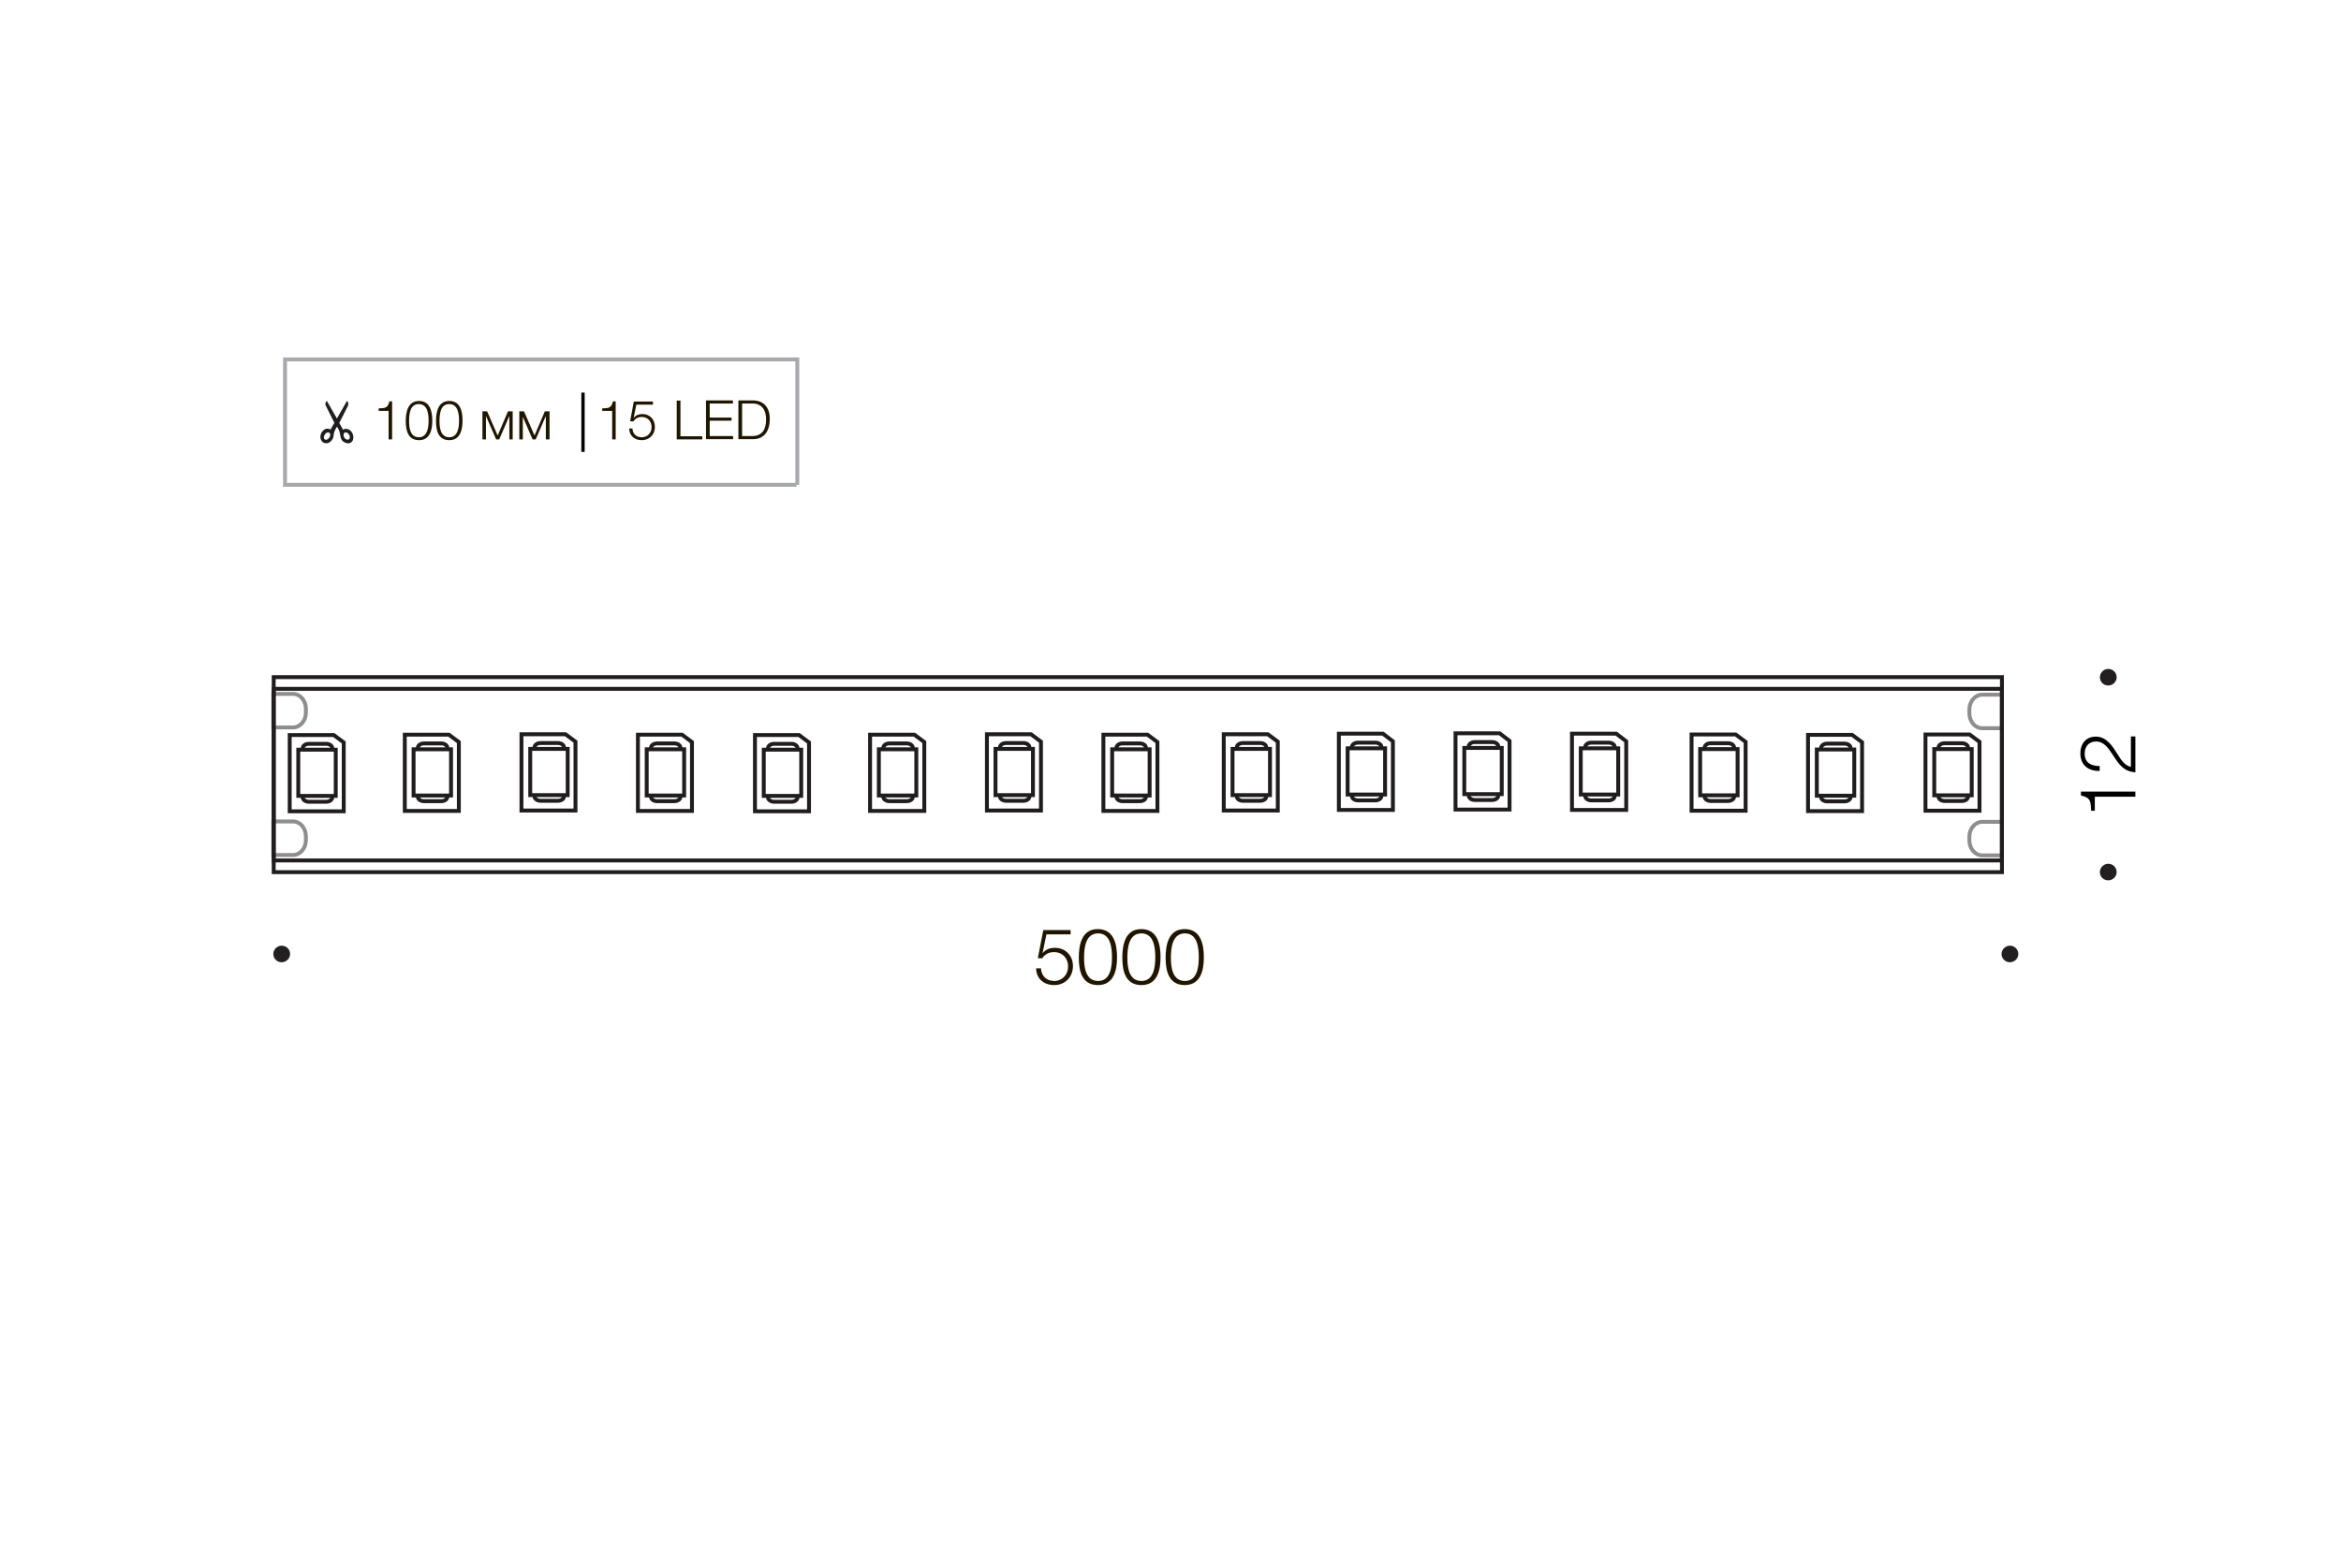 <?xml version="1.0" encoding="utf-8"?>
<!-- Generator: Adobe Illustrator 21.0.0, SVG Export Plug-In . SVG Version: 6.00 Build 0)  -->
<svg version="1.1" id="Слой_1" xmlns="http://www.w3.org/2000/svg" xmlns:xlink="http://www.w3.org/1999/xlink" x="0px" y="0px"
	 width="1200px" height="804px" viewBox="0 0 1200 804" style="enable-background:new 0 0 1200 804;" xml:space="preserve">
<style type="text/css">
	.st0{fill:#FFFFFF;}
	.st1{fill:#231F20;}
	.st2{fill:#201600;}
	.st3{fill:#211C1D;}
	.st4{opacity:0.8;fill:none;stroke:#929397;stroke-width:2;stroke-miterlimit:10;enable-background:new    ;}
	.st5{fill:#000105;}
	.st6{fill:none;stroke:#211C1D;stroke-width:2;stroke-miterlimit:2.414;}
	.st7{opacity:0.5;fill:none;stroke:#211C1D;stroke-width:2;stroke-miterlimit:2.414;enable-background:new    ;}
</style>
<g id="Слой_3_1_">
	<rect y="0" class="st0" width="1200" height="804"/>
</g>
<path class="st1" d="M144.4,493.4c2.3,0,4.3-1.9,4.3-4.2c0-2.4-1.9-4.3-4.3-4.3c-2.3,0-4.3,1.9-4.3,4.3
	C140.1,491.5,142,493.4,144.4,493.4"/>
<g>
	<g>
		<path class="st2" d="M548.5,479.1h-12.1l-2,9.7c1.6-2,3.8-2.8,6.4-2.8c5.3,0,9.2,3.9,9.2,9.4s-4,9.7-9.6,9.7
			c-5.5,0-9.2-3.4-9.3-8.6h2.5c0.2,3.9,2.8,6.5,6.8,6.5c4.1,0,7.1-3.2,7.1-7.4c0-4.4-3-7.4-7.1-7.4c-2.7,0-4.7,1-6.2,3.2l-2.2-0.1
			l2.8-14.4h14v2.2H548.5z"/>
		<path class="st2" d="M572.6,490.9c0,6.7-1.7,14.2-9.8,14.2c-8.3,0-9.8-7.4-9.8-14c0-6.5,1.4-14.7,9.7-14.7
			C571.1,476.4,572.6,484.3,572.6,490.9z M555.7,491.2c0,4.8,0.8,11.8,7.2,11.8s7.1-7.4,7.1-12.2c0-4.8-0.7-12.2-7.1-12.2
			C556.3,478.6,555.7,486.3,555.7,491.2z"/>
		<path class="st2" d="M594.9,490.9c0,6.7-1.7,14.2-9.8,14.2c-8.3,0-9.8-7.4-9.8-14c0-6.5,1.4-14.7,9.7-14.7
			C593.4,476.4,594.9,484.3,594.9,490.9z M577.9,491.2c0,4.8,0.8,11.8,7.2,11.8s7.1-7.4,7.1-12.2c0-4.8-0.7-12.2-7.1-12.2
			C578.5,478.6,577.9,486.3,577.9,491.2z"/>
		<path class="st2" d="M617.1,490.9c0,6.7-1.7,14.2-9.8,14.2c-8.3,0-9.8-7.4-9.8-14c0-6.5,1.4-14.7,9.7-14.7
			C615.6,476.4,617.1,484.3,617.1,490.9z M600.2,491.2c0,4.8,0.8,11.8,7.2,11.8s7.1-7.4,7.1-12.2c0-4.8-0.7-12.2-7.1-12.2
			C600.8,478.6,600.2,486.3,600.2,491.2z"/>
	</g>
</g>
<path class="st3" d="M165.4,226.7c1.2,0.8,2.8,0.8,3.9-0.2c1-0.8,1.7-2,1.7-3.3c0.1-0.6,0.2-1.2,0.4-1.8c0.3-0.9,0.8-1.8,1.3-2.6
	c0.8,1,1.2,2,1.5,3.2c0.1,1,0.3,1.9,0.6,2.8c0.5,1.4,1.8,2.3,3.3,2.5c1.3,0.2,2.6-0.7,2.9-2c0.3-1.3,0.1-2.6-0.7-3.7
	c-0.6-1.1-1.8-1.7-3-1.7c-0.5-0.1-1.1,0.2-1.4,0.5l-2-3.5l4.4-8.7c0.2-0.5,0.3-1.1,0.2-1.7c-0.2-0.4-0.4-0.7-0.6-1l-5.2,9.1
	l-5.2-9.1l-0.5,0.8c-0.3,0.5-0.3,1.1,0,1.7c0.5,0.9,4.4,8.8,4.4,8.8l-2,3.5c0,0-0.4-0.5-1.7-0.5s-2.7,1.3-3.2,2.8
	C163.9,224,164.3,225.7,165.4,226.7z M176.6,221.9c0.7-0.5,1.7,0,2.3,0.9s0.6,2.1-0.1,2.5s-1.7,0-2.3-0.9S176,222.3,176.6,221.9z
	 M166.5,222.8c0.6-1,1.7-1.4,2.3-0.9c0.7,0.5,0.7,1.5,0,2.5s-1.7,1.4-2.3,0.9C165.8,224.9,165.8,223.8,166.5,222.8z"/>
<polyline class="st4" points="408.3,248.6 146.1,248.6 146.1,184.3 408.7,184.3 408.7,248.6 "/>
<path class="st5" d="M298,201.3h1.7v30.4H298V201.3z"/>
<g>
	<path class="st2" d="M315.6,225.3h-1.8v-14.6h-5.1v-1.3c3.4-0.1,4.7-0.2,5.5-3.6h1.4V225.3z"/>
	<path class="st2" d="M334.7,207.5h-8.5l-1.4,6.8c1.1-1.4,2.7-2,4.5-2c3.7,0,6.4,2.7,6.4,6.6c0,3.9-2.8,6.8-6.7,6.8
		c-3.9,0-6.4-2.4-6.5-6h1.7c0.1,2.7,1.9,4.5,4.8,4.5s5-2.2,5-5.2c0-3.1-2.1-5.2-5-5.2c-1.9,0-3.3,0.7-4.3,2.3L323,216l1.9-10.1h9.8
		L334.7,207.5L334.7,207.5z"/>
	<path class="st2" d="M360,225.3h-13.1v-19.9h1.9v18.3H360V225.3z"/>
	<path class="st2" d="M375.7,206.9h-11.9v7.2H375v1.6h-11.2v7.9h12v1.6h-13.9v-19.9h13.8L375.7,206.9L375.7,206.9z"/>
	<path class="st2" d="M385.7,205.3c6.2,0,8.9,4,8.9,9.6s-2.5,10.3-8.7,10.3h-7.4v-19.9L385.7,205.3L385.7,205.3z M380.4,223.6h5
		c5.8,0,7.3-4,7.3-8.6c0-5-2.4-8.1-7-8.1h-5.3V223.6z"/>
</g>
<g>
	<path class="st2" d="M201,225.3h-1.8v-14.6h-5.1v-1.3c3.4-0.1,4.7-0.2,5.5-3.6h1.4L201,225.3L201,225.3z"/>
	<path class="st2" d="M221.6,215.7c0,4.7-1.2,10-6.8,10c-5.8,0-6.8-5.2-6.8-9.8c0-4.5,1-10.3,6.8-10.3
		C220.5,205.6,221.6,211.1,221.6,215.7z M209.7,215.9c0,3.4,0.5,8.3,5,8.3s5-5.2,5-8.5c0-3.4-0.5-8.5-5-8.5
		C210.1,207.1,209.7,212.5,209.7,215.9z"/>
	<path class="st2" d="M237.1,215.7c0,4.7-1.2,10-6.8,10c-5.8,0-6.8-5.2-6.8-9.8c0-4.5,1-10.3,6.8-10.3
		C236.1,205.6,237.1,211.1,237.1,215.7z M225.3,215.9c0,3.4,0.5,8.3,5,8.3s5-5.2,5-8.5c0-3.4-0.5-8.5-5-8.5
		C225.7,207.1,225.3,212.5,225.3,215.9z"/>
	<path class="st2" d="M261.1,225.3v-11.8H261l-5.1,11.8h-1.6l-5.1-11.8h-0.1v11.8h-1.8v-14.4h2.4l5.4,12.4l5.3-12.4h2.4v14.4H261.1z
		"/>
	<path class="st2" d="M279.8,225.3v-11.8h-0.1l-5.1,11.8H273l-5.1-11.8h0.1v11.8h-1.8v-14.4h2.4l5.4,12.4l5.3-12.4h2.4v14.4H279.8z"
		/>
</g>
<g>
	<path class="st6" d="M151.2,392"/>
	<path class="st6" d="M151.2,392"/>
	<path class="st7" d="M140.1,373h10.1c3.6,0,6.6-3.4,6.6-7.6v-2c0-4.2-3-7.6-6.6-7.6h-10.1V373z"/>
	<path class="st7" d="M140.1,438.4h10.1c3.6,0,6.6-3.4,6.6-7.6v-2c0-4.2-3-7.6-6.6-7.6h-10.1V438.4z"/>
	<path class="st7" d="M1026.2,421.4h-10.1c-3.6,0-6.6,3.4-6.6,7.6v2c0,4.2,3,7.6,6.6,7.6h10.1V421.4z"/>
	<path class="st7" d="M1026.2,356.2h-10.1c-3.6,0-6.6,3.4-6.6,7.6v2c0,4.2,3,7.6,6.6,7.6h10.1V356.2z"/>
	<rect x="140.3" y="353.2" class="st6" width="885.9" height="88"/>
	<g>
		<polygon class="st6" points="176.2,380.7 176.2,416 148.5,416 148.5,376.9 171.1,376.9 		"/>
		<rect x="152.9" y="384.4" class="st6" width="19.2" height="23.7"/>
		<path class="st6" d="M155.2,384.4v-0.8c0-1.2,1.4-2.2,3.1-2.2h8.9c1.7,0,3.1,1,3.1,2.2v0.8"/>
		<path class="st6" d="M155.2,408.1v0.8c0,1.2,1.4,2.2,3.1,2.2h8.9c1.7,0,3.1-1,3.1-2.2v-0.8"/>
	</g>
	<g>
		<polygon class="st6" points="235.2,380.5 235.2,415.8 207.5,415.8 207.5,376.7 230.1,376.7 		"/>
		<rect x="212" y="384.2" class="st6" width="19.2" height="23.7"/>
		<path class="st6" d="M214.2,384.2v-0.8c0-1.2,1.4-2.2,3.1-2.2h8.9c1.7,0,3.1,1,3.1,2.2v0.8"/>
		<path class="st6" d="M214.2,407.8v0.8c0,1.2,1.4,2.2,3.1,2.2h8.9c1.7,0,3.1-1,3.1-2.2v-0.8"/>
	</g>
	<g>
		<polygon class="st6" points="295,380.3 295,415.6 267.3,415.6 267.3,376.5 289.9,376.5 		"/>
		<rect x="271.8" y="384" class="st6" width="19.2" height="23.7"/>
		<path class="st6" d="M274,384v-0.8c0-1.2,1.4-2.2,3.1-2.2h8.9c1.7,0,3.1,1,3.1,2.2v0.8"/>
		<path class="st6" d="M274,407.6v0.8c0,1.2,1.4,2.2,3.1,2.2h8.9c1.7,0,3.1-1,3.1-2.2v-0.8"/>
	</g>
	<g>
		<polygon class="st6" points="354.7,380.5 354.7,415.8 327,415.8 327,376.7 349.6,376.7 		"/>
		<rect x="331.5" y="384.2" class="st6" width="19.2" height="23.7"/>
		<path class="st6" d="M333.7,384.2v-0.8c0-1.2,1.4-2.2,3.1-2.2h8.9c1.7,0,3.1,1,3.1,2.2v0.8"/>
		<path class="st6" d="M333.7,407.8v0.8c0,1.2,1.4,2.2,3.1,2.2h8.9c1.7,0,3.1-1,3.1-2.2v-0.8"/>
	</g>
	<g>
		<polygon class="st6" points="414.7,380.7 414.7,416 387,416 387,376.9 409.6,376.9 		"/>
		<rect x="391.5" y="384.4" class="st6" width="19.2" height="23.7"/>
		<path class="st6" d="M393.7,384.4v-0.8c0-1.2,1.4-2.2,3.1-2.2h8.9c1.7,0,3.1,1,3.1,2.2v0.8"/>
		<path class="st6" d="M393.7,408.1v0.8c0,1.2,1.4,2.2,3.1,2.2h8.9c1.7,0,3.1-1,3.1-2.2v-0.8"/>
	</g>
	<g>
		<polygon class="st6" points="473.8,380.5 473.8,415.8 446,415.8 446,376.7 468.7,376.7 		"/>
		<rect x="450.5" y="384.2" class="st6" width="19.2" height="23.7"/>
		<path class="st6" d="M452.8,384.2v-0.8c0-1.2,1.4-2.2,3.1-2.2h8.9c1.7,0,3.1,1,3.1,2.2v0.8"/>
		<path class="st6" d="M452.8,407.8v0.8c0,1.2,1.4,2.2,3.1,2.2h8.9c1.7,0,3.1-1,3.1-2.2v-0.8"/>
	</g>
	<g>
		<polygon class="st6" points="533.6,380.3 533.6,415.6 505.9,415.6 505.9,376.5 528.5,376.5 		"/>
		<rect x="510.3" y="384" class="st6" width="19.2" height="23.7"/>
		<path class="st6" d="M512.6,384v-0.8c0-1.2,1.4-2.2,3.1-2.2h8.9c1.7,0,3.1,1,3.1,2.2v0.8"/>
		<path class="st6" d="M512.6,407.6v0.8c0,1.2,1.4,2.2,3.1,2.2h8.9c1.7,0,3.1-1,3.1-2.2v-0.8"/>
	</g>
	<g>
		<polygon class="st6" points="593.3,380.5 593.3,415.8 565.6,415.8 565.6,376.7 588.2,376.7 		"/>
		<rect x="570.1" y="384.2" class="st6" width="19.2" height="23.7"/>
		<path class="st6" d="M572.3,384.2v-0.8c0-1.2,1.4-2.2,3.1-2.2h8.9c1.7,0,3.1,1,3.1,2.2v0.8"/>
		<path class="st6" d="M572.3,407.8v0.8c0,1.2,1.4,2.2,3.1,2.2h8.9c1.7,0,3.1-1,3.1-2.2v-0.8"/>
	</g>
	<g>
		<polygon class="st6" points="655,380.3 655,415.6 627.3,415.6 627.3,376.5 649.9,376.5 		"/>
		<rect x="631.8" y="384" class="st6" width="19.2" height="23.7"/>
		<path class="st6" d="M634,384v-0.8c0-1.2,1.4-2.2,3.1-2.2h8.9c1.7,0,3.1,1,3.1,2.2v0.8"/>
		<path class="st6" d="M634,407.6v0.8c0,1.2,1.4,2.2,3.1,2.2h8.9c1.7,0,3.1-1,3.1-2.2v-0.8"/>
	</g>
	<g>
		<polygon class="st6" points="714,380.1 714,415.3 686.3,415.3 686.3,376.2 708.9,376.2 		"/>
		<rect x="690.8" y="383.7" class="st6" width="19.2" height="23.7"/>
		<path class="st6" d="M693,383.7V383c0-1.2,1.4-2.2,3.1-2.2h8.9c1.7,0,3.1,1,3.1,2.2v0.8"/>
		<path class="st6" d="M693,407.4v0.8c0,1.2,1.4,2.2,3.1,2.2h8.9c1.7,0,3.1-1,3.1-2.2v-0.8"/>
	</g>
	<g>
		<polygon class="st6" points="773.8,379.9 773.8,415.1 746.1,415.1 746.1,376 768.7,376 		"/>
		<rect x="750.6" y="383.5" class="st6" width="19.2" height="23.7"/>
		<path class="st6" d="M752.9,383.5v-0.8c0-1.2,1.4-2.2,3.1-2.2h8.9c1.7,0,3.1,1,3.1,2.2v0.8"/>
		<path class="st6" d="M752.9,407.2v0.8c0,1.2,1.4,2.2,3.1,2.2h8.9c1.7,0,3.1-1,3.1-2.2v-0.8"/>
	</g>
	<g>
		<polygon class="st6" points="833.6,380.1 833.6,415.3 805.8,415.3 805.8,376.2 828.5,376.2 		"/>
		<rect x="810.3" y="383.7" class="st6" width="19.2" height="23.7"/>
		<path class="st6" d="M812.6,383.7V383c0-1.2,1.4-2.2,3.1-2.2h8.9c1.7,0,3.1,1,3.1,2.2v0.8"/>
		<path class="st6" d="M812.6,407.4v0.8c0,1.2,1.4,2.2,3.1,2.2h8.9c1.7,0,3.1-1,3.1-2.2v-0.8"/>
	</g>
	<g>
		<polygon class="st6" points="894.8,380.4 894.8,415.7 867.1,415.7 867.1,376.6 889.7,376.6 		"/>
		<rect x="871.5" y="384.1" class="st6" width="19.2" height="23.7"/>
		<path class="st6" d="M873.8,384.1v-0.8c0-1.2,1.4-2.2,3.1-2.2h8.9c1.7,0,3.1,1,3.1,2.2v0.8"/>
		<path class="st6" d="M873.8,407.7v0.8c0,1.2,1.4,2.2,3.1,2.2h8.9c1.7,0,3.1-1,3.1-2.2v-0.8"/>
	</g>
	<g>
		<polygon class="st6" points="954.5,380.6 954.5,415.9 926.8,415.9 926.8,376.8 949.4,376.8 		"/>
		<rect x="931.3" y="384.3" class="st6" width="19.2" height="23.7"/>
		<path class="st6" d="M933.5,384.3v-0.8c0-1.2,1.4-2.2,3.1-2.2h8.9c1.7,0,3.1,1,3.1,2.2v0.8"/>
		<path class="st6" d="M933.5,407.9v0.8c0,1.2,1.4,2.2,3.1,2.2h8.9c1.7,0,3.1-1,3.1-2.2v-0.8"/>
	</g>
	<g>
		<polygon class="st6" points="1014.7,380.4 1014.7,415.7 987,415.7 987,376.6 1009.6,376.6 		"/>
		<rect x="991.5" y="384.1" class="st6" width="19.2" height="23.7"/>
		<path class="st6" d="M993.7,384.1v-0.8c0-1.2,1.4-2.2,3.1-2.2h8.9c1.7,0,3.1,1,3.1,2.2v0.8"/>
		<path class="st6" d="M993.7,407.7v0.8c0,1.2,1.4,2.2,3.1,2.2h8.9c1.7,0,3.1-1,3.1-2.2v-0.8"/>
	</g>
	<rect x="140.3" y="347.2" class="st6" width="885.9" height="100"/>
</g>
<path class="st1" d="M1030.3,493.4c2.3,0,4.3-1.9,4.3-4.2c0-2.4-1.9-4.3-4.3-4.3c-2.3,0-4.3,1.9-4.3,4.3
	C1026,491.5,1027.9,493.4,1030.3,493.4"/>
<path class="st1" d="M1080.7,351.5c2.3,0,4.3-1.9,4.3-4.2c0-2.4-1.9-4.3-4.3-4.3c-2.3,0-4.3,1.9-4.3,4.3
	C1076.4,349.6,1078.3,351.5,1080.7,351.5"/>
<path class="st1" d="M1080.7,451.4c2.3,0,4.3-1.9,4.3-4.2c0-2.4-1.9-4.3-4.3-4.3c-2.3,0-4.3,1.9-4.3,4.3
	C1076.4,449.5,1078.3,451.4,1080.7,451.4"/>
<g>
	<path d="M1094.6,405.9v2.6h-20.8v7.2h-1.9c-0.2-4.8-0.2-6.7-5.2-7.8v-2H1094.6z"/>
	<path d="M1094.6,377.6v18.4c-6.1-0.4-8.5-4.2-11.5-8.8c-2.1-3.2-4.4-7-8.7-7c-3.5,0-5.8,2.5-5.8,6.2c0,4.8,3.5,6.4,7.7,6.4v2.5
		h-0.4c-5.9,0-9.5-3.4-9.5-9c0-5.2,3.1-8.6,7.9-8.6c5.6,0,8.6,5,11.2,9.1c1.7,2.7,3.6,5.8,6.8,6.4c0-0.3,0-0.5,0-0.7v-14.9H1094.6z"
		/>
</g>
</svg>
